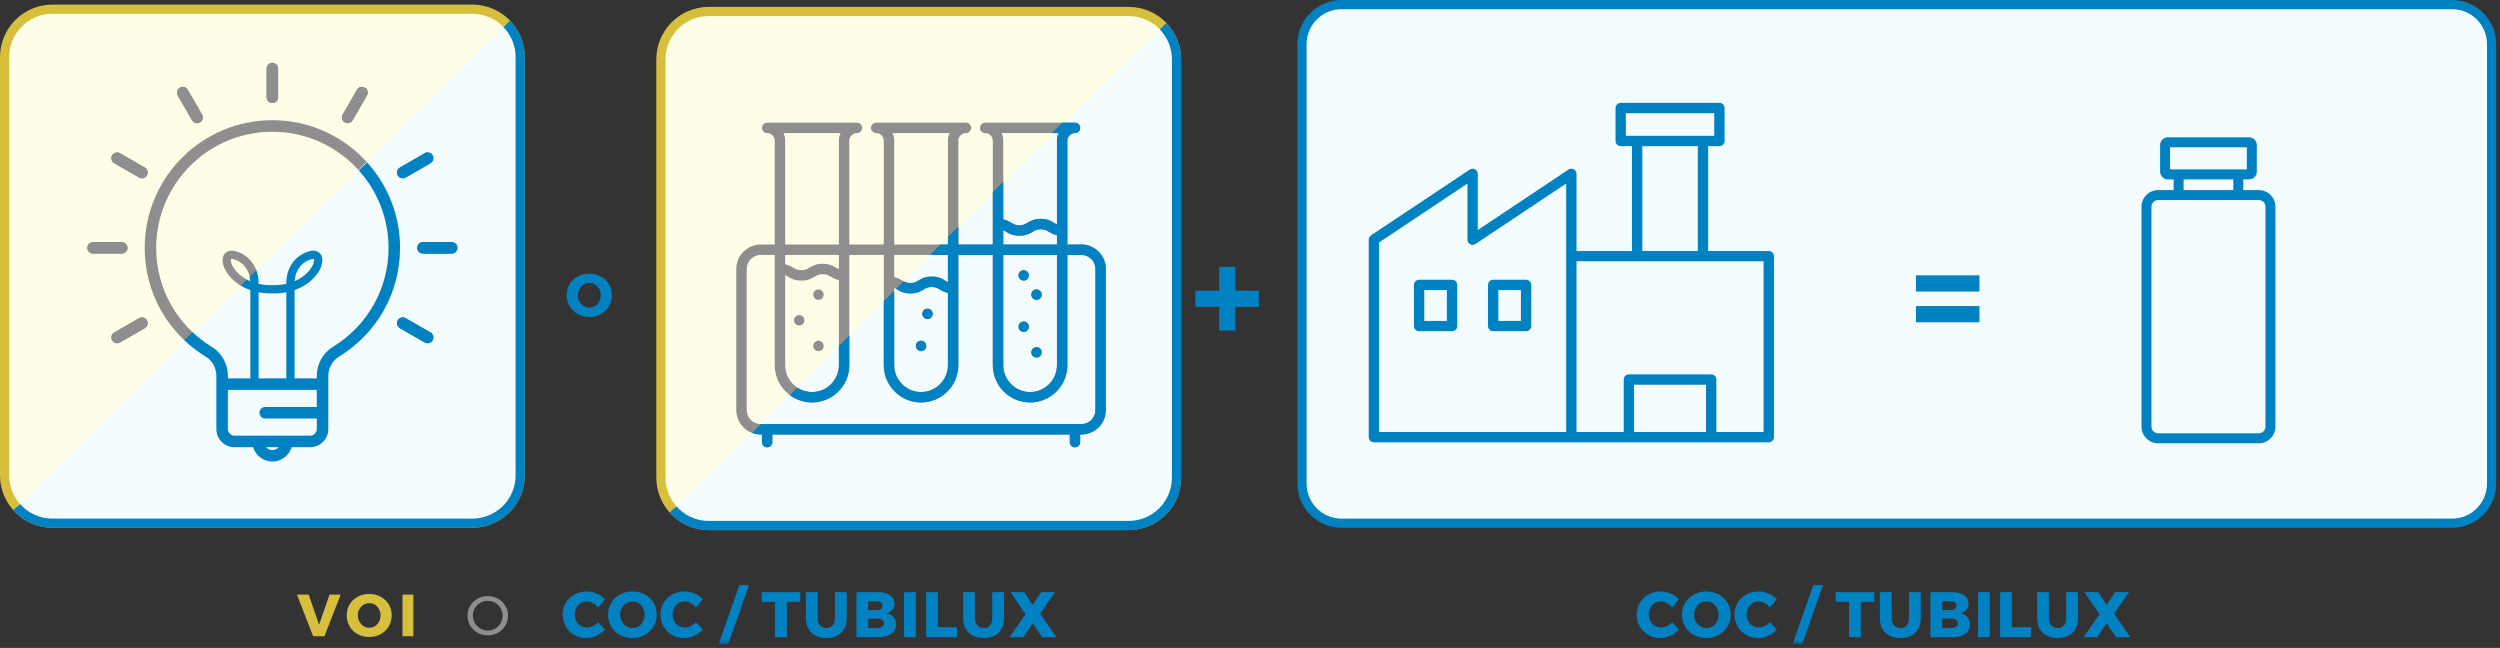 <svg xmlns="http://www.w3.org/2000/svg" xmlns:xlink="http://www.w3.org/1999/xlink" width="463" height="120" viewBox="0 0 463 120">
  <rect x="0" y="0" width="463" height="120" fill="#333333" stroke="none"/>
  <defs>
    <polygon id="group-107-a" points="0 119.317 462.295 119.317 462.295 0 0 0"/>
  </defs>
  <g fill="none" fill-rule="evenodd" transform="translate(-5)">
    <path fill="#F3FDFF" d="M459.115,96.9 L253.46,96.9 C249.412,96.9 246.131,93.619 246.131,89.571 L246.131,8.179 C246.131,4.131 249.412,0.85 253.46,0.85 L459.115,0.85 C463.163,0.85 466.444,4.131 466.444,8.179 L466.444,89.571 C466.444,93.619 463.163,96.9 459.115,96.9"/>
    <path stroke="#0081C1" stroke-width="1.7" d="M459.115,96.9 L253.46,96.9 C249.412,96.9 246.131,93.619 246.131,89.571 L246.131,8.179 C246.131,4.131 249.412,0.85 253.46,0.85 L459.115,0.85 C463.163,0.85 466.444,4.131 466.444,8.179 L466.444,89.571 C466.444,93.619 463.163,96.9 459.115,96.9 Z"/>
    <path fill="#04BAEE" d="M219.926,52.996 L219.926,53.074 L219.924,53.074 C219.926,53.049 219.926,53.021 219.926,52.996"/>
    <polygon fill="#0081C1" points="238.141 53.837 238.141 56.84 233.767 56.84 233.767 61.215 230.79 61.215 230.79 56.84 226.389 56.84 226.389 53.837 230.79 53.837 230.79 49.436 233.767 49.436 233.767 53.837"/>
    <path fill="#0081C1" d="M113.094,52.697 C112.766,52.895 112.507,53.17 112.315,53.52 C112.123,53.87 112.028,54.255 112.028,54.675 C112.028,55.102 112.125,55.491 112.32,55.84 C112.515,56.19 112.775,56.467 113.099,56.669 C113.424,56.872 113.777,56.973 114.16,56.973 C114.543,56.973 114.895,56.872 115.216,56.669 C115.536,56.467 115.788,56.19 115.972,55.84 C116.157,55.491 116.248,55.102 116.248,54.675 C116.248,54.255 116.157,53.87 115.972,53.52 C115.788,53.17 115.536,52.895 115.216,52.697 C114.895,52.498 114.543,52.397 114.16,52.397 C113.777,52.397 113.421,52.498 113.094,52.697 M116.276,51.205 C116.914,51.551 117.415,52.026 117.779,52.63 C118.144,53.235 118.326,53.912 118.326,54.663 C118.326,55.423 118.144,56.108 117.779,56.718 C117.415,57.33 116.914,57.813 116.276,58.166 C115.639,58.52 114.927,58.697 114.139,58.697 C113.35,58.697 112.637,58.523 112,58.171 C111.363,57.822 110.862,57.339 110.497,56.724 C110.133,56.109 109.95,55.423 109.95,54.663 C109.95,53.912 110.133,53.235 110.497,52.63 C110.862,52.026 111.363,51.551 112,51.205 C112.637,50.859 113.35,50.685 114.139,50.685 C114.927,50.685 115.639,50.859 116.276,51.205"/>
    <mask id="group-107-b" fill="#fff">
      <use xlink:href="#group-107-a"/>
    </mask>
    <path fill="#0081C1" d="M359.839 59.686L371.591 59.686 371.591 56.682 359.839 56.682 359.839 59.686zM359.839 53.995L371.591 53.995 371.591 50.991 359.839 50.991 359.839 53.995zM260.401 44.904L276.772 33.987 276.772 44.391C276.772 44.744 276.963 45.065 277.277 45.234 277.583 45.401 277.965 45.386 278.256 45.187L295.055 33.987 295.055 47.436 295.055 80.002 260.401 80.002 260.401 44.904zM307.632 80.002L320.958 80.002 320.958 71.25 307.632 71.25 307.632 80.002zM296.968 48.392L308.198 48.392 320.392 48.392 331.622 48.392 331.622 80.002 322.871 80.002 322.871 70.294C322.871 69.766 322.442 69.338 321.914 69.338L306.675 69.338C306.148 69.338 305.719 69.766 305.719 70.294L305.719 80.002 296.968 80.002 296.968 48.392zM309.154 46.481L319.436 46.481 319.436 27.065 309.154 27.065 309.154 46.481zM306.109 20.967L322.48 20.967 322.48 25.152 320.392 25.152 308.198 25.152 306.109 25.152 306.109 20.967zM332.578 46.48L321.348 46.48 321.348 27.065 323.437 27.065C323.964 27.065 324.393 26.637 324.393 26.109L324.393 20.011C324.393 19.484 323.964 19.055 323.437 19.055L305.153 19.055C304.625 19.055 304.197 19.484 304.197 20.011L304.197 26.109C304.197 26.637 304.625 27.065 305.153 27.065L307.242 27.065 307.242 46.48 296.968 46.48 296.968 32.206C296.968 31.853 296.769 31.525 296.463 31.357 296.149 31.195 295.774 31.211 295.476 31.409L278.684 42.601 278.684 32.206C278.684 31.853 278.485 31.525 278.18 31.357 277.866 31.195 277.491 31.211 277.192 31.409L258.909 43.596C258.649 43.772 258.488 44.071 258.488 44.391L258.488 80.958C258.488 81.486 258.917 81.915 259.444 81.915L296.011 81.915 306.675 81.915 321.914 81.915 332.578 81.915C333.106 81.915 333.535 81.486 333.535 80.958L333.535 47.436C333.535 46.908 333.106 46.48 332.578 46.48L332.578 46.48z" mask="url(#group-107-b)"/>
    <path fill="#0081C1" d="M268.778 59.432L272.962 59.432 272.962 53.724 268.778 53.724 268.778 59.432zM273.919 51.812L267.822 51.812C267.294 51.812 266.865 52.24 266.865 52.768L266.865 60.388C266.865 60.915 267.294 61.344 267.822 61.344L273.919 61.344C274.447 61.344 274.875 60.915 274.875 60.388L274.875 52.768C274.875 52.24 274.447 51.812 273.919 51.812L273.919 51.812zM282.494 59.432L286.671 59.432 286.671 53.724 282.494 53.724 282.494 59.432zM287.628 51.812L281.537 51.812C281.01 51.812 280.581 52.24 280.581 52.768L280.581 60.388C280.581 60.915 281.01 61.344 281.537 61.344L287.628 61.344C288.155 61.344 288.584 60.915 288.584 60.388L288.584 52.768C288.584 52.24 288.155 51.812 287.628 51.812L287.628 51.812z" mask="url(#group-107-b)"/>
    <path fill="#8E8E8E" d="M93.96,111.641 C93.535,111.884 93.196,112.217 92.945,112.635 C92.693,113.053 92.567,113.514 92.567,114.017 C92.567,114.52 92.693,114.983 92.945,115.404 C93.196,115.826 93.535,116.161 93.96,116.408 C94.385,116.657 94.845,116.781 95.342,116.781 C95.838,116.781 96.295,116.657 96.714,116.408 C97.132,116.161 97.465,115.826 97.713,115.404 C97.961,114.983 98.086,114.52 98.086,114.017 C98.086,113.514 97.961,113.053 97.713,112.635 C97.465,112.217 97.132,111.884 96.714,111.641 C96.295,111.396 95.838,111.273 95.342,111.273 C94.845,111.273 94.385,111.396 93.96,111.641 M97.224,110.876 C97.798,111.196 98.252,111.632 98.585,112.186 C98.919,112.74 99.085,113.351 99.085,114.017 C99.085,114.684 98.919,115.297 98.585,115.858 C98.252,116.418 97.798,116.862 97.224,117.183 C96.649,117.507 96.018,117.669 95.332,117.669 C94.645,117.669 94.014,117.507 93.439,117.183 C92.865,116.862 92.411,116.418 92.078,115.858 C91.745,115.297 91.578,114.684 91.578,114.017 C91.578,113.351 91.745,112.74 92.078,112.186 C92.411,111.632 92.863,111.196 93.434,110.876 C94.006,110.556 94.638,110.395 95.332,110.395 C96.018,110.395 96.649,110.556 97.224,110.876" mask="url(#group-107-b)"/>
    <path fill="#0081C1" d="M114.82 111.684C114.447 111.481 114.078 111.38 113.713 111.38 113.292 111.38 112.91 111.486 112.565 111.696 112.22 111.906 111.948 112.195 111.75 112.564 111.551 112.933 111.452 113.344 111.452 113.795 111.452 114.249 111.551 114.659 111.75 115.028 111.948 115.396 112.22 115.686 112.565 115.896 112.91 116.106 113.292 116.212 113.713 116.212 114.054 116.212 114.411 116.125 114.784 115.951 115.156 115.776 115.49 115.537 115.784 115.236L117.057 116.604C116.605 117.081 116.067 117.459 115.445 117.741 114.822 118.022 114.204 118.163 113.594 118.163 112.769 118.163 112.023 117.972 111.357 117.592 110.691 117.211 110.167 116.692 109.786 116.033 109.405 115.374 109.215 114.637 109.215 113.82 109.215 113.01 109.409 112.28 109.798 111.631 110.186 110.98 110.72 110.468 111.399 110.095 112.077 109.722 112.837 109.536 113.677 109.536 114.296 109.536 114.907 109.665 115.51 109.922 116.113 110.18 116.624 110.532 117.045 110.976L115.784 112.499C115.513 112.158 115.192 111.886 114.82 111.684M120.99 111.702C120.636 111.916 120.357 112.212 120.151 112.588 119.944 112.965 119.841 113.38 119.841 113.832 119.841 114.292 119.946 114.71 120.157 115.087 120.367 115.464 120.646 115.761 120.996 115.979 121.344 116.198 121.726 116.307 122.138 116.307 122.55 116.307 122.93 116.198 123.275 115.979 123.62 115.761 123.892 115.464 124.09 115.087 124.288 114.71 124.387 114.292 124.387 113.832 124.387 113.38 124.288 112.965 124.09 112.588 123.892 112.212 123.62 111.916 123.275 111.702 122.93 111.488 122.55 111.38 122.138 111.38 121.726 111.38 121.343 111.488 120.99 111.702M124.417 110.095C125.103 110.469 125.643 110.979 126.035 111.63 126.428 112.281 126.624 113.01 126.624 113.819 126.624 114.637 126.428 115.374 126.035 116.034 125.643 116.691 125.103 117.211 124.417 117.592 123.731 117.972 122.964 118.164 122.114 118.164 121.265 118.164 120.498 117.975 119.812 117.598 119.126 117.221 118.586 116.702 118.193 116.039 117.801 115.376 117.604 114.637 117.604 113.819 117.604 113.01 117.801 112.281 118.193 111.63 118.586 110.979 119.126 110.469 119.812 110.095 120.498 109.722 121.265 109.535 122.114 109.535 122.964 109.535 123.731 109.722 124.417 110.095M132.931 111.684C132.559 111.481 132.189 111.38 131.825 111.38 131.404 111.38 131.021 111.486 130.677 111.696 130.331 111.906 130.059 112.195 129.862 112.564 129.663 112.933 129.564 113.344 129.564 113.795 129.564 114.249 129.663 114.659 129.862 115.028 130.059 115.396 130.331 115.686 130.677 115.896 131.021 116.106 131.404 116.212 131.825 116.212 132.166 116.212 132.523 116.125 132.896 115.951 133.268 115.776 133.602 115.537 133.895 115.236L135.168 116.604C134.717 117.081 134.179 117.459 133.556 117.741 132.933 118.022 132.316 118.163 131.706 118.163 130.881 118.163 130.135 117.972 129.468 117.592 128.803 117.211 128.278 116.692 127.898 116.033 127.517 115.374 127.326 114.637 127.326 113.82 127.326 113.01 127.521 112.28 127.909 111.631 128.299 110.98 128.832 110.468 129.511 110.095 130.188 109.722 130.948 109.536 131.789 109.536 132.408 109.536 133.019 109.665 133.621 109.922 134.224 110.18 134.736 110.532 135.157 110.976L133.895 112.499C133.625 112.158 133.304 111.886 132.931 111.684" mask="url(#group-107-b)"/>
    <polygon fill="#0081C1" points="141.927 108.37 143.712 108.37 139.857 119.317 138.072 119.317" mask="url(#group-107-b)"/>
    <polygon fill="#0081C1" points="146.069 109.667 153.22 109.667 153.22 111.463 150.721 111.463 150.721 118.008 148.544 118.008 148.544 111.463 146.069 111.463" mask="url(#group-107-b)"/>
    <path fill="#0081C1" d="M156.898 115.831C157.207 116.148 157.6 116.308 158.076 116.308 158.544 116.308 158.922 116.15 159.212 115.837 159.501 115.524 159.647 115.101 159.647 114.569L159.647 109.666 161.824 109.666 161.824 114.569C161.824 115.291 161.671 115.923 161.366 116.467 161.06 117.011 160.624 117.43 160.057 117.724 159.489 118.016 158.826 118.163 158.064 118.163 157.302 118.163 156.633 118.016 156.059 117.724 155.483 117.43 155.039 117.011 154.726 116.467 154.412 115.923 154.256 115.291 154.256 114.569L154.256 109.666 156.434 109.666 156.434 114.569C156.434 115.093 156.588 115.514 156.898 115.831M168.357 116.081C168.579 115.922 168.69 115.7 168.69 115.414 168.69 115.152 168.579 114.944 168.357 114.789 168.134 114.635 167.833 114.562 167.453 114.569L165.787 114.569 165.787 116.319 167.453 116.319C167.833 116.319 168.134 116.24 168.357 116.081M168.167 112.766C168.341 112.62 168.428 112.415 168.428 112.154 168.428 111.899 168.341 111.704 168.167 111.565 167.991 111.426 167.754 111.36 167.453 111.368L165.787 111.368 165.787 112.987 167.453 112.987C167.754 112.987 167.991 112.913 168.167 112.766M169.208 109.922C169.672 110.093 170.031 110.337 170.285 110.654 170.538 110.971 170.666 111.345 170.666 111.774 170.666 112.209 170.536 112.59 170.279 112.915 170.021 113.241 169.669 113.463 169.226 113.582 169.757 113.685 170.176 113.927 170.481 114.307 170.786 114.688 170.939 115.148 170.939 115.688 170.939 116.156 170.808 116.566 170.547 116.92 170.285 117.272 169.912 117.543 169.428 117.728 168.943 117.916 168.377 118.009 167.726 118.009L163.609 118.009 163.609 109.666 167.572 109.666C168.198 109.666 168.744 109.752 169.208 109.922" mask="url(#group-107-b)"/>
    <polygon fill="#0081C1" points="172.427 118.008 174.605 118.008 174.605 109.666 172.427 109.666" mask="url(#group-107-b)"/>
    <polygon fill="#0081C1" points="176.52 109.667 178.698 109.667 178.698 116.152 182.232 116.152 182.232 118.008 176.52 118.008" mask="url(#group-107-b)"/>
    <path fill="#0081C1" d="M186.016,115.831 C186.326,116.148 186.719,116.308 187.195,116.308 C187.663,116.308 188.041,116.15 188.331,115.837 C188.62,115.524 188.765,115.101 188.765,114.569 L188.765,109.666 L190.943,109.666 L190.943,114.569 C190.943,115.291 190.79,115.923 190.485,116.467 C190.179,117.011 189.743,117.43 189.176,117.724 C188.608,118.016 187.944,118.163 187.183,118.163 C186.421,118.163 185.752,118.016 185.177,117.724 C184.602,117.43 184.157,117.011 183.845,116.467 C183.531,115.923 183.375,115.291 183.375,114.569 L183.375,109.666 L185.552,109.666 L185.552,114.569 C185.552,115.093 185.707,115.514 186.016,115.831" mask="url(#group-107-b)"/>
    <polygon fill="#0081C1" points="192.157 109.667 194.691 109.667 196.25 112.035 197.821 109.667 200.391 109.667 197.642 113.652 200.629 118.008 198.023 118.008 196.25 115.425 194.513 118.008 191.966 118.008 194.929 113.76" mask="url(#group-107-b)"/>
    <path fill="#0081C1" d="M313.72 111.684C313.347 111.481 312.978 111.38 312.613 111.38 312.192 111.38 311.81 111.486 311.465 111.696 311.12 111.906 310.848 112.195 310.65 112.564 310.451 112.933 310.352 113.344 310.352 113.795 310.352 114.249 310.451 114.659 310.65 115.028 310.848 115.396 311.12 115.686 311.465 115.896 311.81 116.106 312.192 116.212 312.613 116.212 312.954 116.212 313.311 116.125 313.684 115.951 314.056 115.776 314.39 115.537 314.684 115.236L315.957 116.604C315.505 117.081 314.967 117.459 314.345 117.741 313.722 118.022 313.104 118.163 312.494 118.163 311.669 118.163 310.923 117.972 310.257 117.592 309.591 117.211 309.067 116.692 308.686 116.033 308.305 115.374 308.115 114.637 308.115 113.82 308.115 113.01 308.309 112.28 308.698 111.631 309.086 110.98 309.62 110.468 310.299 110.095 310.977 109.722 311.737 109.536 312.577 109.536 313.196 109.536 313.807 109.665 314.41 109.922 315.013 110.18 315.524 110.532 315.945 110.976L314.684 112.499C314.413 112.158 314.092 111.886 313.72 111.684M319.89 111.702C319.536 111.916 319.257 112.212 319.051 112.588 318.844 112.965 318.741 113.38 318.741 113.832 318.741 114.292 318.846 114.71 319.057 115.087 319.267 115.464 319.546 115.761 319.896 115.979 320.244 116.198 320.626 116.307 321.038 116.307 321.45 116.307 321.83 116.198 322.175 115.979 322.52 115.761 322.792 115.464 322.99 115.087 323.188 114.71 323.287 114.292 323.287 113.832 323.287 113.38 323.188 112.965 322.99 112.588 322.792 112.212 322.52 111.916 322.175 111.702 321.83 111.488 321.45 111.38 321.038 111.38 320.626 111.38 320.243 111.488 319.89 111.702M323.317 110.095C324.003 110.469 324.543 110.979 324.935 111.63 325.328 112.281 325.524 113.01 325.524 113.819 325.524 114.637 325.328 115.374 324.935 116.034 324.543 116.691 324.003 117.211 323.317 117.592 322.631 117.972 321.864 118.164 321.014 118.164 320.165 118.164 319.398 117.975 318.712 117.598 318.026 117.221 317.486 116.702 317.093 116.039 316.701 115.376 316.504 114.637 316.504 113.819 316.504 113.01 316.701 112.281 317.093 111.63 317.486 110.979 318.026 110.469 318.712 110.095 319.398 109.722 320.165 109.535 321.014 109.535 321.864 109.535 322.631 109.722 323.317 110.095M331.831 111.684C331.459 111.481 331.089 111.38 330.725 111.38 330.304 111.38 329.921 111.486 329.577 111.696 329.231 111.906 328.959 112.195 328.762 112.564 328.563 112.933 328.464 113.344 328.464 113.795 328.464 114.249 328.563 114.659 328.762 115.028 328.959 115.396 329.231 115.686 329.577 115.896 329.921 116.106 330.304 116.212 330.725 116.212 331.066 116.212 331.423 116.125 331.796 115.951 332.168 115.776 332.502 115.537 332.795 115.236L334.068 116.604C333.617 117.081 333.079 117.459 332.456 117.741 331.833 118.022 331.216 118.163 330.606 118.163 329.781 118.163 329.035 117.972 328.368 117.592 327.703 117.211 327.178 116.692 326.798 116.033 326.417 115.374 326.226 114.637 326.226 113.82 326.226 113.01 326.421 112.28 326.809 111.631 327.199 110.98 327.732 110.468 328.411 110.095 329.088 109.722 329.848 109.536 330.689 109.536 331.308 109.536 331.919 109.665 332.521 109.922 333.124 110.18 333.636 110.532 334.057 110.976L332.795 112.499C332.525 112.158 332.204 111.886 331.831 111.684" mask="url(#group-107-b)"/>
    <polygon fill="#0081C1" points="340.827 108.37 342.612 108.37 338.757 119.317 336.972 119.317" mask="url(#group-107-b)"/>
    <polygon fill="#0081C1" points="344.969 109.667 352.12 109.667 352.12 111.463 349.621 111.463 349.621 118.008 347.444 118.008 347.444 111.463 344.969 111.463" mask="url(#group-107-b)"/>
    <path fill="#0081C1" d="M355.798 115.831C356.107 116.148 356.5 116.308 356.976 116.308 357.444 116.308 357.822 116.15 358.112 115.837 358.401 115.524 358.547 115.101 358.547 114.569L358.547 109.666 360.724 109.666 360.724 114.569C360.724 115.291 360.571 115.923 360.266 116.467 359.96 117.011 359.524 117.43 358.957 117.724 358.389 118.016 357.726 118.163 356.964 118.163 356.202 118.163 355.533 118.016 354.959 117.724 354.383 117.43 353.939 117.011 353.626 116.467 353.312 115.923 353.156 115.291 353.156 114.569L353.156 109.666 355.334 109.666 355.334 114.569C355.334 115.093 355.488 115.514 355.798 115.831M367.257 116.081C367.479 115.922 367.59 115.7 367.59 115.414 367.59 115.152 367.479 114.944 367.257 114.789 367.034 114.635 366.733 114.562 366.353 114.569L364.687 114.569 364.687 116.319 366.353 116.319C366.733 116.319 367.034 116.24 367.257 116.081M367.067 112.766C367.241 112.62 367.328 112.415 367.328 112.154 367.328 111.899 367.241 111.704 367.067 111.565 366.891 111.426 366.654 111.36 366.353 111.368L364.687 111.368 364.687 112.987 366.353 112.987C366.654 112.987 366.891 112.913 367.067 112.766M368.108 109.922C368.572 110.093 368.931 110.337 369.185 110.654 369.438 110.971 369.566 111.345 369.566 111.774 369.566 112.209 369.436 112.59 369.179 112.915 368.921 113.241 368.569 113.463 368.126 113.582 368.657 113.685 369.076 113.927 369.381 114.307 369.686 114.688 369.839 115.148 369.839 115.688 369.839 116.156 369.708 116.566 369.447 116.92 369.185 117.272 368.812 117.543 368.328 117.728 367.843 117.916 367.277 118.009 366.626 118.009L362.509 118.009 362.509 109.666 366.472 109.666C367.098 109.666 367.644 109.752 368.108 109.922" mask="url(#group-107-b)"/>
    <polygon fill="#0081C1" points="371.327 118.008 373.505 118.008 373.505 109.666 371.327 109.666" mask="url(#group-107-b)"/>
    <polygon fill="#0081C1" points="375.42 109.667 377.598 109.667 377.598 116.152 381.132 116.152 381.132 118.008 375.42 118.008" mask="url(#group-107-b)"/>
    <path fill="#0081C1" d="M384.916,115.831 C385.226,116.148 385.619,116.308 386.095,116.308 C386.563,116.308 386.941,116.15 387.231,115.837 C387.52,115.524 387.665,115.101 387.665,114.569 L387.665,109.666 L389.843,109.666 L389.843,114.569 C389.843,115.291 389.69,115.923 389.385,116.467 C389.079,117.011 388.643,117.43 388.076,117.724 C387.508,118.016 386.844,118.163 386.083,118.163 C385.321,118.163 384.652,118.016 384.077,117.724 C383.502,117.43 383.057,117.011 382.745,116.467 C382.431,115.923 382.275,115.291 382.275,114.569 L382.275,109.666 L384.452,109.666 L384.452,114.569 C384.452,115.093 384.607,115.514 384.916,115.831" mask="url(#group-107-b)"/>
    <polygon fill="#0081C1" points="391.057 109.667 393.591 109.667 395.15 112.035 396.721 109.667 399.291 109.667 396.542 113.652 399.529 118.008 396.923 118.008 395.15 115.425 393.413 118.008 390.866 118.008 393.829 113.76" mask="url(#group-107-b)"/>
    <path fill="#FEFFE6" d="M92.47,96.9 L14.72,96.9 C9.822,96.9 5.85,92.929 5.85,88.029 L5.85,10.571 C5.85,5.671 9.822,1.7 14.72,1.7 L92.47,1.7 C97.369,1.7 101.34,5.671 101.34,10.571 L101.34,88.029 C101.34,92.929 97.369,96.9 92.47,96.9" mask="url(#group-107-b)"/>
    <path stroke="#D6BF3C" stroke-width="1.7" d="M92.47,96.9 L14.72,96.9 C9.822,96.9 5.85,92.929 5.85,88.029 L5.85,10.571 C5.85,5.671 9.822,1.7 14.72,1.7 L92.47,1.7 C97.369,1.7 101.34,5.671 101.34,10.571 L101.34,88.029 C101.34,92.929 97.369,96.9 92.47,96.9 Z" mask="url(#group-107-b)"/>
    <path fill="#8E8E8E" d="M52.243 83.643C52.082 83.39 51.96 83.115 51.876 82.824L51.891 82.824C51.975 83.115 52.097 83.383 52.243 83.643M52.771 84.339C52.633 84.202 52.503 84.049 52.403 83.888 52.518 84.049 52.641 84.194 52.771 84.339M58.477 83.888C58.378 84.048 58.248 84.201 58.11 84.339 58.24 84.194 58.37 84.048 58.477 83.888M59.005 82.824C58.921 83.115 58.799 83.39 58.638 83.643 58.783 83.383 58.906 83.115 58.99 82.824L59.005 82.824zM69.385 22.816C69.204 22.816 69.02 22.77 68.853 22.673 68.342 22.379 68.167 21.727 68.462 21.217L71.118 16.616C71.413 16.105 72.065 15.93 72.575 16.225 73.085 16.52 73.26 17.171 72.965 17.682L70.309 22.282C70.111 22.624 69.754 22.816 69.385 22.816M26.689 63.569C26.32 63.569 25.962 63.378 25.764 63.035 25.469 62.525 25.644 61.873 26.155 61.578L30.755 58.923C31.265 58.629 31.917 58.803 32.212 59.314 32.506 59.824 32.332 60.476 31.822 60.771L27.221 63.426C27.053 63.523 26.87 63.569 26.689 63.569M79.595 33.024C79.226 33.024 78.868 32.833 78.67 32.491 78.375 31.98 78.55 31.329 79.061 31.034L83.661 28.378C84.17 28.084 84.823 28.259 85.118 28.768 85.412 29.279 85.238 29.93 84.728 30.225L80.127 32.881C79.959 32.978 79.776 33.024 79.595 33.024M27.552 46.968L22.24 46.968C21.65 46.968 21.174 46.491 21.174 45.902 21.174 45.313 21.65 44.836 22.24 44.836L27.552 44.836C28.14 44.836 28.618 45.313 28.618 45.902 28.618 46.491 28.14 46.968 27.552 46.968M88.642 46.968L83.33 46.968C82.741 46.968 82.264 46.491 82.264 45.902 82.264 45.313 82.741 44.836 83.33 44.836L88.642 44.836C89.231 44.836 89.709 45.313 89.709 45.902 89.709 46.491 89.231 46.968 88.642 46.968M31.287 33.024C31.106 33.024 30.923 32.978 30.755 32.881L26.154 30.225C25.644 29.93 25.469 29.279 25.764 28.768 26.059 28.259 26.711 28.084 27.221 28.378L31.821 31.034C32.332 31.329 32.506 31.98 32.211 32.491 32.014 32.833 31.656 33.024 31.287 33.024M84.193 63.569C84.012 63.569 83.829 63.523 83.661 63.426L79.06 60.771C78.55 60.476 78.375 59.824 78.67 59.314 78.964 58.803 79.617 58.629 80.127 58.923L84.727 61.578C85.238 61.873 85.412 62.525 85.117 63.035 84.92 63.378 84.562 63.569 84.193 63.569M41.497 22.816C41.128 22.816 40.771 22.624 40.573 22.282L37.917 17.682C37.622 17.171 37.796 16.52 38.307 16.225 38.816 15.93 39.469 16.105 39.763 16.616L42.42 21.217C42.715 21.727 42.539 22.379 42.029 22.673 41.862 22.77 41.678 22.816 41.497 22.816M55.441 19.079C54.852 19.079 54.374 18.602 54.374 18.013L54.374 12.701C54.374 12.112 54.852 11.634 55.441 11.634 56.03 11.634 56.507 12.112 56.507 12.701L56.507 18.013C56.507 18.602 56.03 19.079 55.441 19.079" mask="url(#group-107-b)"/>
    <path fill="#8E8E8E" d="M72.575 16.225C72.065 15.931 71.413 16.105 71.118 16.616L68.462 21.217C68.167 21.727 68.343 22.379 68.853 22.673 69.02 22.77 69.204 22.816 69.385 22.816 69.754 22.816 70.111 22.624 70.309 22.283L72.965 17.682C73.26 17.172 73.085 16.52 72.575 16.225M30.755 58.923L26.155 61.578C25.645 61.873 25.47 62.525 25.764 63.035 25.962 63.378 26.32 63.569 26.689 63.569 26.87 63.569 27.053 63.523 27.221 63.426L31.822 60.771C32.332 60.476 32.507 59.824 32.212 59.314 31.917 58.802 31.265 58.629 30.755 58.923M79.595 33.024C79.776 33.024 79.959 32.978 80.127 32.881L84.728 30.225C85.238 29.93 85.412 29.279 85.118 28.768 84.823 28.259 84.17 28.084 83.661 28.378L79.061 31.034C78.55 31.329 78.375 31.98 78.67 32.491 78.868 32.833 79.226 33.024 79.595 33.024M28.618 45.902C28.618 45.313 28.141 44.836 27.552 44.836L22.24 44.836C21.651 44.836 21.173 45.313 21.173 45.902 21.173 46.491 21.651 46.968 22.24 46.968L27.552 46.968C28.141 46.968 28.618 46.491 28.618 45.902M88.642 44.836L83.33 44.836C82.741 44.836 82.264 45.313 82.264 45.902 82.264 46.491 82.741 46.968 83.33 46.968L88.642 46.968C89.231 46.968 89.709 46.491 89.709 45.902 89.709 45.313 89.231 44.836 88.642 44.836M31.822 31.034L27.221 28.378C26.711 28.083 26.059 28.258 25.764 28.768 25.47 29.279 25.645 29.93 26.155 30.225L30.755 32.881C30.923 32.978 31.107 33.024 31.288 33.024 31.656 33.024 32.015 32.833 32.212 32.491 32.507 31.98 32.332 31.329 31.822 31.034M84.727 61.579L80.126 58.923C79.617 58.629 78.964 58.802 78.67 59.314 78.375 59.824 78.55 60.476 79.061 60.771L83.661 63.426C83.829 63.523 84.013 63.569 84.194 63.569 84.562 63.569 84.92 63.378 85.118 63.035 85.413 62.525 85.237 61.873 84.727 61.579M39.764 16.616C39.469 16.105 38.817 15.93 38.307 16.225 37.797 16.52 37.622 17.172 37.917 17.682L40.573 22.283C40.77 22.624 41.129 22.816 41.498 22.816 41.678 22.816 41.862 22.77 42.03 22.673 42.54 22.379 42.714 21.727 42.42 21.217L39.764 16.616zM55.441 19.079C56.03 19.079 56.507 18.602 56.507 18.013L56.507 12.701C56.507 12.112 56.03 11.634 55.441 11.634 54.852 11.634 54.374 12.112 54.374 12.701L54.374 18.013C54.374 18.602 54.852 19.079 55.441 19.079M63.672 75.381L54.109 75.381C53.52 75.381 53.046 75.855 53.046 76.444 53.046 77.033 53.52 77.515 54.109 77.515L63.672 77.515 63.672 79.466C63.672 80.139 63.121 80.69 62.44 80.69L48.441 80.69C47.76 80.69 47.209 80.139 47.209 79.466L47.209 72.199 63.672 72.199 63.672 75.381zM56.236 83.138C56.228 83.146 56.213 83.146 56.198 83.161 56.144 83.192 56.083 83.215 56.014 83.245 55.938 83.276 55.861 83.298 55.777 83.314 55.739 83.322 55.7 83.329 55.662 83.337 55.586 83.345 55.517 83.352 55.44 83.352 55.364 83.352 55.295 83.345 55.218 83.337 55.18 83.329 55.142 83.322 55.104 83.314 55.02 83.298 54.943 83.276 54.867 83.245 54.798 83.215 54.736 83.192 54.683 83.161 54.668 83.146 54.652 83.146 54.645 83.138 54.499 83.054 54.377 82.947 54.27 82.824L56.611 82.824C56.504 82.947 56.381 83.054 56.236 83.138L56.236 83.138zM55.44 22.259C42.405 22.259 31.794 32.862 31.794 45.906 31.794 54.19 36.032 61.733 43.124 66.063 44.332 66.805 45.075 68.167 45.075 69.636L45.075 79.466C45.075 81.317 46.589 82.824 48.441 82.824L51.891 82.824C51.975 83.115 52.097 83.383 52.243 83.643 52.296 83.727 52.35 83.804 52.403 83.888 52.518 84.048 52.64 84.194 52.77 84.339 52.839 84.408 52.908 84.477 52.985 84.537 53.046 84.599 53.122 84.653 53.191 84.706 53.352 84.836 53.52 84.943 53.696 85.043 53.796 85.096 53.895 85.142 53.994 85.181 54.438 85.372 54.928 85.479 55.44 85.479 55.953 85.479 56.442 85.372 56.886 85.181 56.986 85.142 57.085 85.096 57.184 85.043 57.36 84.943 57.529 84.836 57.689 84.706 57.758 84.653 57.835 84.599 57.896 84.537 57.972 84.477 58.041 84.408 58.11 84.339 58.24 84.194 58.37 84.048 58.477 83.888 58.531 83.804 58.584 83.727 58.638 83.643 58.783 83.383 58.906 83.115 58.99 82.824L62.44 82.824C64.299 82.824 65.806 81.317 65.806 79.466L65.806 69.636C65.806 68.167 66.548 66.805 67.757 66.063 74.848 61.733 79.086 54.19 79.086 45.906 79.086 32.862 68.476 22.259 55.44 22.259L55.44 22.259zM51.355 52.079C49.473 51.283 48.395 49.991 47.982 49.088 47.836 48.767 47.767 48.507 47.752 48.315 47.737 48.116 47.76 47.994 47.79 47.963 47.806 47.956 47.836 47.948 47.905 47.948 47.959 47.948 48.027 47.956 48.119 47.979 48.418 48.048 48.701 48.147 48.968 48.277 49.404 48.484 49.802 48.782 50.162 49.156 50.231 49.233 50.299 49.31 50.361 49.394 50.598 49.685 50.797 50.014 50.95 50.365 51.187 50.886 51.325 51.467 51.355 52.079L51.355 52.079zM59.564 52.079C59.625 50.947 60.046 49.922 60.757 49.156 60.979 48.92 61.216 48.721 61.476 48.552 61.874 48.277 62.318 48.086 62.8 47.979 62.891 47.956 62.968 47.948 63.021 47.948 63.083 47.948 63.113 47.956 63.129 47.963 63.151 47.994 63.182 48.086 63.174 48.246 63.167 48.438 63.106 48.728 62.937 49.088 62.524 49.991 61.453 51.276 59.564 52.079L59.564 52.079zM66.64 64.25C64.812 65.367 63.672 67.433 63.672 69.636L63.672 70.072 59.556 70.072 59.556 53.724C61.973 52.882 63.542 51.306 64.253 49.884 64.819 48.751 64.85 47.68 64.33 47.022 64.207 46.862 64.001 46.663 63.672 46.54 63.672 46.54 63.672 46.533 63.664 46.533 63.396 46.426 63.052 46.38 62.616 46.463 62.57 46.463 62.524 46.479 62.471 46.487 61.56 46.686 60.757 47.099 60.061 47.711 59.916 47.833 59.778 47.971 59.648 48.109 59.395 48.376 59.166 48.675 58.967 48.988 58.355 49.968 58.026 51.13 58.026 52.37L58.026 52.569C57.261 52.737 56.404 52.829 55.448 52.813L55.44 52.813C54.492 52.836 53.65 52.737 52.893 52.576L52.893 52.37C52.893 51.574 52.755 50.802 52.495 50.098 52.365 49.746 52.212 49.417 52.021 49.103 51.822 48.759 51.577 48.43 51.309 48.139 51.294 48.132 51.286 48.116 51.279 48.109 50.697 47.497 50.032 47.038 49.29 46.746 49.022 46.632 48.747 46.548 48.456 46.487 48.226 46.433 48.027 46.418 47.844 46.418 47.37 46.433 47.041 46.602 46.819 46.785 46.719 46.869 46.643 46.946 46.589 47.022 46.077 47.68 46.1 48.751 46.666 49.884 47.377 51.314 48.945 52.882 51.363 53.731L51.363 70.072 47.209 70.072 47.209 69.636C47.209 67.433 46.069 65.367 44.241 64.25 37.784 60.303 33.928 53.441 33.928 45.906 33.928 34.935 42.175 25.863 52.793 24.562 53.321 24.493 53.857 24.447 54.4 24.424 54.744 24.401 55.088 24.394 55.44 24.394 55.555 24.394 55.67 24.394 55.777 24.401 55.815 24.394 55.853 24.401 55.884 24.409 67.55 24.639 76.952 34.193 76.952 45.906 76.952 53.441 73.096 60.303 66.64 64.25L66.64 64.25zM52.893 70.072L52.893 54.137C53.673 54.282 54.522 54.359 55.44 54.343L55.448 54.343C56.381 54.359 57.238 54.282 58.026 54.137L58.026 70.072 52.893 70.072z" mask="url(#group-107-b)"/>
    <g mask="url(#group-107-b)">
      <g transform="translate(7.55 3.717)">
        <path fill="#F3FDFF" d="M91.308,0.711 C92.846,2.301 93.79,4.477 93.79,6.857 L93.79,84.309 C93.79,89.213 89.82,93.183 84.916,93.183 L7.166,93.183 C4.531,93.183 2.16,92.035 0.536,90.199"/>
        <path stroke="#0081C1" stroke-width="1.7" d="M91.308,0.711 C92.846,2.301 93.79,4.477 93.79,6.857 L93.79,84.309 C93.79,89.213 89.82,93.183 84.916,93.183 L7.166,93.183 C4.531,93.183 2.16,92.035 0.536,90.199"/>
      </g>
    </g>
    <path fill="#0081C1" d="M52.243 83.643C52.082 83.39 51.96 83.115 51.876 82.824L51.891 82.824C51.975 83.115 52.097 83.383 52.243 83.643M52.771 84.339C52.633 84.202 52.503 84.049 52.403 83.888 52.518 84.049 52.641 84.194 52.771 84.339M58.477 83.888C58.378 84.048 58.248 84.201 58.11 84.339 58.24 84.194 58.37 84.048 58.477 83.888M59.005 82.824C58.921 83.115 58.799 83.39 58.638 83.643 58.783 83.383 58.906 83.115 58.99 82.824L59.005 82.824zM79.595 33.024C79.226 33.024 78.868 32.833 78.67 32.491 78.375 31.98 78.55 31.329 79.061 31.034L83.661 28.378C84.17 28.084 84.823 28.259 85.118 28.768 85.412 29.279 85.238 29.93 84.728 30.225L80.127 32.881C79.959 32.978 79.776 33.024 79.595 33.024M88.642 46.968L83.33 46.968C82.741 46.968 82.264 46.491 82.264 45.902 82.264 45.313 82.741 44.836 83.33 44.836L88.642 44.836C89.231 44.836 89.709 45.313 89.709 45.902 89.709 46.491 89.231 46.968 88.642 46.968M84.193 63.569C84.012 63.569 83.829 63.523 83.661 63.426L79.06 60.771C78.55 60.476 78.375 59.824 78.67 59.314 78.964 58.803 79.617 58.629 80.127 58.923L84.727 61.578C85.238 61.873 85.412 62.525 85.117 63.035 84.92 63.378 84.562 63.569 84.193 63.569" mask="url(#group-107-b)"/>
    <path fill="#0081C1" d="M79.595 33.024C79.776 33.024 79.959 32.978 80.127 32.881L84.728 30.225C85.238 29.93 85.412 29.279 85.118 28.768 84.823 28.259 84.17 28.084 83.661 28.378L79.061 31.034C78.55 31.329 78.375 31.98 78.67 32.491 78.868 32.833 79.226 33.024 79.595 33.024M88.642 44.836L83.33 44.836C82.741 44.836 82.264 45.313 82.264 45.902 82.264 46.491 82.741 46.968 83.33 46.968L88.642 46.968C89.231 46.968 89.709 46.491 89.709 45.902 89.709 45.313 89.231 44.836 88.642 44.836M84.727 61.579L80.126 58.923C79.617 58.629 78.964 58.802 78.67 59.314 78.375 59.824 78.55 60.476 79.061 60.771L83.661 63.426C83.829 63.523 84.013 63.569 84.194 63.569 84.562 63.569 84.92 63.378 85.118 63.035 85.413 62.525 85.237 61.873 84.727 61.579M63.67 75.378L54.107 75.378C53.521 75.378 53.045 75.855 53.045 76.44 53.045 77.035 53.521 77.512 54.107 77.512L63.67 77.512 63.67 79.467C63.67 80.139 63.117 80.69 62.437 80.69L48.438 80.69C47.758 80.69 47.205 80.139 47.205 79.467L47.205 72.2 63.67 72.2 63.67 75.378zM56.232 83.138C56.232 83.148 56.215 83.148 56.198 83.164 56.147 83.189 56.079 83.216 56.011 83.25 55.935 83.274 55.858 83.3 55.773 83.317 55.739 83.326 55.697 83.326 55.663 83.334 55.586 83.342 55.518 83.351 55.442 83.351 55.365 83.351 55.297 83.342 55.221 83.334 55.178 83.326 55.144 83.326 55.102 83.317 55.017 83.3 54.94 83.274 54.864 83.25 54.796 83.216 54.736 83.189 54.685 83.164 54.668 83.148 54.651 83.148 54.643 83.138 54.498 83.053 54.379 82.943 54.269 82.825L56.615 82.825C56.504 82.943 56.385 83.053 56.232 83.138L56.232 83.138zM52.892 54.137C53.674 54.282 54.524 54.358 55.442 54.34L55.45 54.34C56.385 54.358 57.235 54.282 58.026 54.137L58.026 70.075 52.892 70.075 52.892 54.137zM60.754 49.155C60.975 48.917 61.213 48.723 61.477 48.552 61.876 48.28 62.318 48.085 62.803 47.983 62.888 47.957 62.964 47.948 63.024 47.948 63.083 47.948 63.117 47.957 63.126 47.965 63.151 47.991 63.185 48.085 63.177 48.246 63.168 48.442 63.109 48.73 62.939 49.087 62.522 49.988 61.451 51.273 59.564 52.079 59.624 50.95 60.049 49.921 60.754 49.155L60.754 49.155zM72.994 30.081L71.464 31.569C74.873 35.377 76.955 40.409 76.955 45.908 76.955 53.439 73.096 60.3 66.636 64.251 64.809 65.366 63.67 67.43 63.67 69.632L63.67 70.075 59.556 70.075 59.556 53.721C61.97 52.878 63.542 51.307 64.256 49.887 64.817 48.747 64.851 47.676 64.333 47.023 64.205 46.86 64.001 46.666 63.67 46.537 63.67 46.537 63.67 46.53 63.661 46.53 63.398 46.427 63.049 46.376 62.616 46.461 62.573 46.461 62.522 46.478 62.471 46.487 61.562 46.682 60.754 47.098 60.057 47.71 59.913 47.829 59.777 47.975 59.649 48.11 59.394 48.373 59.165 48.671 58.969 48.985 58.357 49.971 58.026 51.128 58.026 52.369L58.026 52.572C57.261 52.734 56.402 52.828 55.45 52.81L55.442 52.81C54.49 52.836 53.648 52.734 52.892 52.572L52.892 52.369C52.892 51.578 52.756 50.804 52.492 50.1 52.484 50.082 52.475 50.066 52.475 50.048L51.234 51.246C51.302 51.519 51.345 51.79 51.353 52.079 51.124 51.986 50.911 51.884 50.707 51.766L49.56 52.878C50.095 53.201 50.699 53.49 51.362 53.728L51.362 70.075 47.205 70.075 47.205 69.632C47.205 67.43 46.066 65.366 44.239 64.251 42.938 63.453 41.748 62.543 40.669 61.523L39.139 63.019C40.337 64.149 41.672 65.178 43.125 66.062 44.332 66.801 45.072 68.171 45.072 69.632L45.072 79.467C45.072 81.319 46.593 82.825 48.438 82.825L51.889 82.825C51.974 83.114 52.101 83.385 52.246 83.641 52.297 83.725 52.348 83.801 52.407 83.887 52.518 84.048 52.637 84.192 52.773 84.337 52.841 84.405 52.909 84.473 52.985 84.541 53.045 84.601 53.121 84.651 53.189 84.703 53.351 84.838 53.521 84.94 53.699 85.042 53.793 85.094 53.895 85.144 53.997 85.178 54.439 85.375 54.932 85.476 55.442 85.476 55.952 85.476 56.445 85.375 56.887 85.178 56.989 85.144 57.082 85.094 57.184 85.042 57.363 84.94 57.533 84.838 57.686 84.703 57.762 84.651 57.839 84.601 57.898 84.541 57.975 84.473 58.043 84.405 58.111 84.337 58.238 84.192 58.374 84.048 58.476 83.887 58.527 83.801 58.587 83.725 58.638 83.641 58.672 83.573 58.706 83.512 58.74 83.444 58.765 83.402 58.791 83.351 58.816 83.3 58.842 83.25 58.859 83.198 58.876 83.148 58.918 83.046 58.961 82.935 58.986 82.825L62.437 82.825C64.299 82.825 65.803 81.319 65.803 79.467L65.803 69.632C65.803 68.171 66.551 66.801 67.758 66.062 74.847 61.735 79.089 54.187 79.089 45.908 79.089 39.832 76.785 34.273 72.994 30.081L72.994 30.081z" mask="url(#group-107-b)"/>
    <path fill="#FEFFE6" d="M214.02,97.325 L136.27,97.325 C131.372,97.325 127.4,93.354 127.4,88.454 L127.4,10.996 C127.4,6.096 131.372,2.125 136.27,2.125 L214.02,2.125 C218.919,2.125 222.89,6.096 222.89,10.996 L222.89,88.454 C222.89,93.354 218.919,97.325 214.02,97.325" mask="url(#group-107-b)"/>
    <path stroke="#D6BF3C" stroke-width="1.7" d="M214.02,97.325 L136.27,97.325 C131.372,97.325 127.4,93.354 127.4,88.454 L127.4,10.996 C127.4,6.096 131.372,2.125 136.27,2.125 L214.02,2.125 C218.919,2.125 222.89,6.096 222.89,10.996 L222.89,88.454 C222.89,93.354 218.919,97.325 214.02,97.325 Z" mask="url(#group-107-b)"/>
    <g mask="url(#group-107-b)">
      <g transform="translate(129.1 4.567)">
        <path fill="#F3FDFF" d="M91.308,0.286 C92.846,1.876 93.79,4.052 93.79,6.432 L93.79,83.884 C93.79,88.788 89.82,92.758 84.916,92.758 L7.166,92.758 C4.531,92.758 2.16,91.61 0.536,89.774"/>
        <path stroke="#0081C1" stroke-width="1.7" d="M91.308,0.286 C92.846,1.876 93.79,4.052 93.79,6.432 L93.79,83.884 C93.79,88.788 89.82,92.758 84.916,92.758 L7.166,92.758 C4.531,92.758 2.16,91.61 0.536,89.774"/>
      </g>
    </g>
    <path fill="#8E8E8E" d="M157.543 54.565C157.543 54.82 157.44 55.068 157.259 55.249 157.081 55.428 156.833 55.53 156.577 55.53 156.322 55.53 156.074 55.428 155.895 55.247 155.715 55.068 155.612 54.82 155.612 54.565 155.612 54.309 155.715 54.061 155.896 53.882 156.074 53.702 156.322 53.6 156.577 53.6 156.833 53.6 157.081 53.702 157.261 53.883 157.44 54.061 157.543 54.309 157.543 54.565M153.979 59.316C153.979 59.571 153.876 59.82 153.696 59.999 153.518 60.179 153.269 60.281 153.014 60.281 152.759 60.281 152.51 60.179 152.331 59.998 152.152 59.82 152.049 59.571 152.049 59.316 152.049 59.061 152.152 58.812 152.333 58.633 152.51 58.453 152.759 58.351 153.014 58.351 153.269 58.351 153.518 58.453 153.697 58.635 153.876 58.812 153.979 59.061 153.979 59.316M197.927 54.565C197.927 54.82 197.824 55.068 197.644 55.249 197.466 55.428 197.217 55.53 196.962 55.53 196.707 55.53 196.458 55.428 196.279 55.247 196.1 55.068 195.997 54.82 195.997 54.565 195.997 54.309 196.1 54.061 196.281 53.882 196.458 53.702 196.707 53.6 196.962 53.6 197.217 53.6 197.466 53.702 197.645 53.883 197.824 54.061 197.927 54.309 197.927 54.565M195.552 51.002C195.552 51.257 195.449 51.505 195.269 51.685 195.09 51.864 194.842 51.967 194.587 51.967 194.331 51.967 194.083 51.864 193.903 51.683 193.724 51.505 193.621 51.257 193.621 51.002 193.621 50.746 193.724 50.498 193.905 50.318 194.083 50.139 194.331 50.036 194.587 50.036 194.842 50.036 195.09 50.139 195.269 50.32 195.449 50.498 195.552 50.746 195.552 51.002M195.552 60.504C195.552 60.759 195.449 61.008 195.269 61.187 195.09 61.367 194.842 61.469 194.587 61.469 194.331 61.469 194.083 61.367 193.903 61.186 193.724 61.008 193.621 60.759 193.621 60.504 193.621 60.249 193.724 60 193.905 59.821 194.083 59.641 194.331 59.539 194.587 59.539 194.842 59.539 195.09 59.641 195.269 59.823 195.449 60 195.552 60.249 195.552 60.504M197.927 65.255C197.927 65.511 197.824 65.759 197.644 65.938 197.466 66.118 197.217 66.221 196.962 66.221 196.707 66.221 196.458 66.118 196.279 65.937 196.1 65.759 195.997 65.511 195.997 65.255 195.997 65 196.1 64.752 196.281 64.572 196.458 64.392 196.707 64.29 196.962 64.29 197.217 64.29 197.466 64.392 197.645 64.573 197.824 64.752 197.927 65 197.927 65.255M177.735 58.129C177.735 58.384 177.632 58.632 177.452 58.811 177.273 58.991 177.025 59.093 176.77 59.093 176.514 59.093 176.266 58.991 176.087 58.81 175.907 58.632 175.804 58.384 175.804 58.129 175.804 57.873 175.907 57.625 176.088 57.445 176.266 57.265 176.514 57.163 176.77 57.163 177.025 57.163 177.273 57.265 177.453 57.447 177.632 57.625 177.735 57.873 177.735 58.129M176.547 64.067C176.547 64.323 176.445 64.571 176.264 64.75 176.085 64.931 175.837 65.033 175.582 65.033 175.326 65.033 175.078 64.931 174.899 64.749 174.719 64.571 174.617 64.323 174.617 64.067 174.617 63.812 174.719 63.564 174.9 63.385 175.078 63.204 175.326 63.102 175.582 63.102 175.837 63.102 176.085 63.204 176.265 63.385 176.445 63.564 176.547 63.812 176.547 64.067M157.543 64.067C157.543 64.323 157.44 64.571 157.259 64.75 157.081 64.931 156.833 65.033 156.577 65.033 156.322 65.033 156.074 64.931 155.895 64.749 155.715 64.571 155.612 64.323 155.612 64.067 155.612 63.812 155.715 63.564 155.896 63.385 156.074 63.204 156.322 63.102 156.577 63.102 156.833 63.102 157.081 63.204 157.261 63.385 157.44 63.564 157.543 63.812 157.543 64.067" mask="url(#group-107-b)"/>
    <path fill="#8E8E8E" d="M207.875,75.945 C207.875,77.379 206.71,78.544 205.276,78.544 L145.888,78.544 C144.455,78.544 143.289,77.379 143.289,75.945 L143.289,49.814 C143.289,48.381 144.455,47.215 145.888,47.215 L148.485,47.215 L148.485,67.631 C148.485,71.437 151.583,74.534 155.389,74.534 C159.196,74.534 162.294,71.437 162.294,67.631 L162.294,47.215 L168.678,47.215 L168.678,67.631 C168.678,71.437 171.775,74.534 175.582,74.534 C179.389,74.534 182.486,71.437 182.486,67.631 L182.486,47.215 L188.871,47.215 L188.871,67.631 C188.871,71.437 191.967,74.534 195.774,74.534 C199.581,74.534 202.678,71.437 202.678,67.631 L202.678,47.215 L205.276,47.215 C206.71,47.215 207.875,48.381 207.875,49.814 L207.875,75.945 Z M160.363,51.877 L160.363,67.631 C160.363,70.373 158.132,72.604 155.389,72.604 C152.647,72.604 150.416,70.373 150.416,67.631 L150.416,50.944 L150.636,51.063 C150.73,51.114 150.827,51.172 150.931,51.235 C151.474,51.562 152.15,51.967 153.406,51.967 C154.663,51.967 155.339,51.562 155.883,51.235 C156.325,50.97 156.645,50.78 157.367,50.78 C158.09,50.78 158.41,50.97 158.85,51.235 C159.218,51.455 159.637,51.705 160.249,51.849 L160.363,51.877 Z M160.144,49.755 C160.047,49.703 159.951,49.643 159.844,49.58 C159.301,49.255 158.625,48.848 157.367,48.848 C156.11,48.848 155.432,49.255 154.891,49.58 C154.448,49.845 154.129,50.037 153.406,50.037 C152.684,50.037 152.367,49.845 151.926,49.58 C151.559,49.36 151.143,49.11 150.531,48.966 L150.416,48.94 L150.416,47.215 L160.363,47.215 L160.363,49.873 L160.144,49.755 Z M160.669,24.647 L160.591,24.85 C160.439,25.237 160.363,25.643 160.363,26.059 L160.363,45.286 L150.416,45.286 L150.416,26.059 C150.416,25.643 150.34,25.237 150.189,24.85 L150.11,24.647 L160.669,24.647 Z M180.556,54.252 L180.556,67.631 C180.556,70.373 178.324,72.604 175.582,72.604 C172.84,72.604 170.608,70.373 170.608,67.631 L170.608,53.319 L170.828,53.438 C170.923,53.49 171.02,53.548 171.123,53.611 C171.667,53.936 172.342,54.343 173.599,54.343 C174.856,54.343 175.532,53.936 176.075,53.611 C176.518,53.346 176.836,53.155 177.56,53.155 C178.283,53.155 178.602,53.346 179.043,53.611 C179.411,53.831 179.828,54.081 180.442,54.225 L180.556,54.252 Z M180.337,52.129 C180.24,52.078 180.144,52.019 180.037,51.956 C179.493,51.63 178.817,51.224 177.56,51.224 C176.302,51.224 175.625,51.63 175.083,51.956 C174.641,52.221 174.321,52.412 173.599,52.412 C172.877,52.412 172.559,52.221 172.118,51.956 C171.752,51.736 171.336,51.486 170.723,51.342 L170.608,51.314 L170.608,47.215 L180.556,47.215 L180.556,52.249 L180.337,52.129 Z M180.862,24.647 L180.783,24.85 C180.632,25.237 180.556,25.643 180.556,26.059 L180.556,45.286 L170.608,45.286 L170.608,26.059 C170.608,25.643 170.533,25.237 170.381,24.85 L170.302,24.647 L180.862,24.647 Z M200.749,47.215 L200.749,67.631 C200.749,70.373 198.516,72.604 195.774,72.604 C193.032,72.604 190.801,70.373 190.801,67.631 L190.801,47.215 L200.749,47.215 Z M190.801,45.286 L190.801,42.63 L191.02,42.748 C191.115,42.8 191.212,42.858 191.316,42.92 C191.859,43.247 192.535,43.652 193.79,43.652 C195.048,43.652 195.724,43.247 196.267,42.92 C196.709,42.656 197.029,42.464 197.752,42.464 C198.475,42.464 198.794,42.656 199.235,42.92 C199.604,43.141 200.021,43.39 200.634,43.535 L200.749,43.561 L200.749,45.286 L190.801,45.286 Z M201.055,24.647 L200.975,24.85 C200.824,25.237 200.749,25.643 200.749,26.059 L200.749,41.559 L200.528,41.44 C200.432,41.388 200.335,41.328 200.228,41.266 C199.685,40.939 199.009,40.534 197.752,40.534 C196.494,40.534 195.817,40.939 195.275,41.266 C194.833,41.531 194.514,41.722 193.79,41.722 C193.07,41.722 192.752,41.531 192.311,41.266 C191.943,41.044 191.529,40.795 190.915,40.652 L190.801,40.625 L190.801,26.059 C190.801,25.643 190.724,25.237 190.573,24.85 L190.495,24.647 L201.055,24.647 Z M205.276,45.286 L202.678,45.286 L202.678,26.059 C202.678,25.28 203.31,24.647 204.089,24.647 C204.62,24.647 205.054,24.214 205.054,23.683 C205.054,23.151 204.62,22.718 204.089,22.718 L187.46,22.718 C186.928,22.718 186.495,23.151 186.495,23.683 C186.495,24.214 186.928,24.647 187.46,24.647 C188.237,24.647 188.871,25.28 188.871,26.059 L188.871,45.286 L182.486,45.286 L182.486,26.059 C182.486,25.28 183.119,24.647 183.896,24.647 C184.429,24.647 184.861,24.214 184.861,23.683 C184.861,23.151 184.429,22.718 183.896,22.718 L167.268,22.718 C166.736,22.718 166.302,23.151 166.302,23.683 C166.302,24.214 166.736,24.647 167.268,24.647 C168.046,24.647 168.678,25.28 168.678,26.059 L168.678,45.286 L162.294,45.286 L162.294,26.059 C162.294,25.28 162.926,24.647 163.704,24.647 C164.236,24.647 164.669,24.214 164.669,23.683 C164.669,23.151 164.236,22.718 163.704,22.718 L147.075,22.718 C146.544,22.718 146.11,23.151 146.11,23.683 C146.11,24.214 146.544,24.647 147.075,24.647 C147.853,24.647 148.485,25.28 148.485,26.059 L148.485,45.286 L145.888,45.286 C143.391,45.286 141.359,47.317 141.359,49.814 L141.359,75.945 C141.359,78.443 143.391,80.473 145.888,80.473 L146.11,80.473 L146.11,81.884 C146.11,82.416 146.544,82.849 147.075,82.849 C147.607,82.849 148.04,82.416 148.04,81.884 L148.04,80.473 L203.123,80.473 L203.123,81.884 C203.123,82.416 203.557,82.849 204.089,82.849 C204.62,82.849 205.054,82.416 205.054,81.884 L205.054,80.473 L205.276,80.473 C207.774,80.473 209.805,78.443 209.805,75.945 L209.805,49.814 C209.805,47.317 207.774,45.286 205.276,45.286 L205.276,45.286 Z" mask="url(#group-107-b)"/>
    <path fill="#0081C1" d="M197.927 54.565C197.927 54.82 197.824 55.068 197.644 55.249 197.466 55.428 197.217 55.53 196.962 55.53 196.707 55.53 196.458 55.428 196.279 55.247 196.1 55.068 195.997 54.82 195.997 54.565 195.997 54.309 196.1 54.061 196.281 53.882 196.458 53.702 196.707 53.6 196.962 53.6 197.217 53.6 197.466 53.702 197.645 53.883 197.824 54.061 197.927 54.309 197.927 54.565M195.552 51.002C195.552 51.257 195.449 51.505 195.269 51.685 195.09 51.864 194.842 51.967 194.587 51.967 194.331 51.967 194.083 51.864 193.903 51.683 193.724 51.505 193.621 51.257 193.621 51.002 193.621 50.746 193.724 50.498 193.905 50.318 194.083 50.139 194.331 50.036 194.587 50.036 194.842 50.036 195.09 50.139 195.269 50.32 195.449 50.498 195.552 50.746 195.552 51.002M195.552 60.504C195.552 60.759 195.449 61.008 195.269 61.187 195.09 61.367 194.842 61.469 194.587 61.469 194.331 61.469 194.083 61.367 193.903 61.186 193.724 61.008 193.621 60.759 193.621 60.504 193.621 60.249 193.724 60 193.905 59.821 194.083 59.641 194.331 59.539 194.587 59.539 194.842 59.539 195.09 59.641 195.269 59.823 195.449 60 195.552 60.249 195.552 60.504M197.927 65.255C197.927 65.511 197.824 65.759 197.644 65.938 197.466 66.118 197.217 66.221 196.962 66.221 196.707 66.221 196.458 66.118 196.279 65.937 196.1 65.759 195.997 65.511 195.997 65.255 195.997 65 196.1 64.752 196.281 64.572 196.458 64.392 196.707 64.29 196.962 64.29 197.217 64.29 197.466 64.392 197.645 64.573 197.824 64.752 197.927 65 197.927 65.255M177.735 58.129C177.735 58.384 177.632 58.632 177.452 58.811 177.273 58.991 177.025 59.093 176.77 59.093 176.514 59.093 176.266 58.991 176.087 58.81 175.907 58.632 175.804 58.384 175.804 58.129 175.804 57.873 175.907 57.625 176.088 57.445 176.266 57.265 176.514 57.163 176.77 57.163 177.025 57.163 177.273 57.265 177.453 57.447 177.632 57.625 177.735 57.873 177.735 58.129M176.547 64.067C176.547 64.323 176.445 64.571 176.264 64.75 176.085 64.931 175.837 65.033 175.582 65.033 175.326 65.033 175.078 64.931 174.899 64.749 174.719 64.571 174.617 64.323 174.617 64.067 174.617 63.812 174.719 63.564 174.9 63.385 175.078 63.204 175.326 63.102 175.582 63.102 175.837 63.102 176.085 63.204 176.265 63.385 176.445 63.564 176.547 63.812 176.547 64.067" mask="url(#group-107-b)"/>
    <path fill="#0081C1" d="M160.366 64.09L160.366 67.635C160.366 70.372 158.13 72.607 155.393 72.607 154.39 72.607 153.447 72.3 152.665 71.791L151.279 73.176C152.427 74.034 153.855 74.537 155.393 74.537 159.193 74.537 162.295 71.434 162.295 67.635L162.295 62.16 160.366 64.09zM200.749 45.288L190.804 45.288 190.804 42.628 191.017 42.747C191.119 42.797 191.212 42.857 191.314 42.917 191.858 43.247 192.538 43.656 193.788 43.656 195.046 43.656 195.726 43.247 196.27 42.917 196.712 42.652 197.026 42.466 197.749 42.466 198.471 42.466 198.794 42.652 199.236 42.917 199.602 43.138 200.018 43.392 200.63 43.536L200.749 43.563 200.749 45.288zM200.749 67.635C200.749 70.372 198.514 72.607 195.777 72.607 193.031 72.607 190.804 70.372 190.804 67.635L190.804 47.217 200.749 47.217 200.749 67.635zM205.28 45.288L202.679 45.288 202.679 26.061C202.679 25.279 203.308 24.65 204.09 24.65 204.617 24.65 205.05 24.217 205.05 23.681 205.05 23.154 204.617 22.721 204.09 22.721L201.735 22.721 199.806 24.65 201.055 24.65 200.979 24.846C200.826 25.237 200.749 25.645 200.749 26.061L200.749 41.556 200.528 41.438C200.435 41.387 200.333 41.327 200.231 41.267 199.687 40.936 199.007 40.537 197.749 40.537 196.491 40.537 195.819 40.936 195.275 41.267 194.833 41.531 194.51 41.718 193.788 41.718 193.065 41.718 192.751 41.531 192.309 41.267 191.943 41.047 191.527 40.792 190.915 40.656L190.804 40.622 190.804 33.651 188.866 35.59 188.866 45.288 182.483 45.288 182.483 41.972 180.553 43.903 180.553 45.288 179.168 45.288 177.238 47.217 180.553 47.217 180.553 52.249 180.332 52.131C180.239 52.079 180.145 52.02 180.035 51.96 179.491 51.629 178.819 51.22 177.561 51.22 176.303 51.22 175.623 51.629 175.079 51.96 174.637 52.224 174.323 52.411 173.6 52.411 173.014 52.411 172.699 52.283 172.359 52.097L170.948 53.508C170.999 53.542 171.059 53.576 171.127 53.61 171.671 53.941 172.342 54.34 173.6 54.34 174.858 54.34 175.53 53.941 176.074 53.61 176.516 53.345 176.839 53.151 177.561 53.151 178.284 53.151 178.598 53.345 179.04 53.61 179.414 53.831 179.831 54.077 180.443 54.222L180.553 54.256 180.553 67.635C180.553 70.372 178.326 72.607 175.581 72.607 172.844 72.607 170.608 70.372 170.608 67.635L170.608 53.847 168.679 55.777 168.679 67.635C168.679 71.434 171.773 74.537 175.581 74.537 179.389 74.537 182.483 71.434 182.483 67.635L182.483 47.217 188.866 47.217 188.866 67.635C188.866 71.434 191.969 74.537 195.777 74.537 199.585 74.537 202.679 71.434 202.679 67.635L202.679 47.217 205.28 47.217C206.708 47.217 207.872 48.382 207.872 49.809L207.872 75.947C207.872 77.376 206.708 78.54 205.28 78.54L145.916 78.54 144.284 80.172C144.785 80.367 145.321 80.47 145.89 80.47L146.111 80.47 146.111 81.881C146.111 82.416 146.545 82.849 147.072 82.849 147.607 82.849 148.041 82.416 148.041 81.881L148.041 80.47 203.121 80.47 203.121 81.881C203.121 82.416 203.554 82.849 204.09 82.849 204.617 82.849 205.05 82.416 205.05 81.881L205.05 80.47 205.28 80.47C207.77 80.47 209.802 78.447 209.802 75.947L209.802 49.809C209.802 47.32 207.77 45.288 205.28 45.288L205.28 45.288zM424.56 79.018C424.56 79.699 424.006 80.253 423.324 80.253L404.688 80.253C404.006 80.253 403.452 79.699 403.452 79.018L403.452 38.281C403.452 37.6 404.006 37.046 404.688 37.046L423.324 37.046C424.006 37.046 424.56 37.6 424.56 38.281L424.56 79.018zM409.402 35.203L418.61 35.203 418.61 33.221 409.402 33.221 409.402 35.203zM406.894 31.378L421.117 31.378 421.117 27.271 406.894 27.271 406.894 31.378zM423.324 35.203L420.452 35.203 420.452 33.221 421.518 33.221C422.312 33.221 422.959 32.574 422.959 31.779L422.959 26.871C422.959 26.076 422.312 25.428 421.518 25.428L406.494 25.428C405.699 25.428 405.052 26.076 405.052 26.871L405.052 31.779C405.052 32.574 405.699 33.221 406.494 33.221L407.56 33.221 407.56 35.203 404.688 35.203C402.991 35.203 401.61 36.585 401.61 38.281L401.61 79.018C401.61 80.715 402.991 82.096 404.688 82.096L423.324 82.096C425.02 82.096 426.402 80.715 426.402 79.018L426.402 38.281C426.402 36.585 425.02 35.203 423.324 35.203L423.324 35.203z" mask="url(#group-107-b)"/>
    <path fill="#D6BF3C" fill-rule="nonzero" d="M65.082,117.832 L68.096,110.121 L66.028,110.121 L64.092,115.698 L62.167,110.121 L60,110.121 L62.992,117.832 L65.082,117.832 Z M73.375,117.975 C74.16,117.975 74.869,117.799 75.504,117.447 C76.138,117.095 76.636,116.615 76.999,116.006 C77.362,115.397 77.544,114.715 77.544,113.96 C77.544,113.212 77.362,112.537 76.999,111.936 C76.636,111.335 76.138,110.862 75.504,110.517 C74.869,110.172 74.16,110 73.375,110 C72.59,110 71.881,110.172 71.246,110.517 C70.612,110.862 70.114,111.335 69.751,111.936 C69.388,112.537 69.206,113.212 69.206,113.96 C69.206,114.715 69.388,115.399 69.751,116.011 C70.114,116.624 70.612,117.104 71.246,117.453 C71.881,117.801 72.59,117.975 73.375,117.975 Z M73.397,116.259 C73.016,116.259 72.664,116.158 72.341,115.957 C72.018,115.755 71.76,115.48 71.566,115.132 C71.371,114.783 71.274,114.396 71.274,113.971 C71.274,113.553 71.369,113.17 71.56,112.822 C71.751,112.473 72.009,112.2 72.335,112.002 C72.662,111.804 73.016,111.705 73.397,111.705 C73.778,111.705 74.129,111.804 74.448,112.002 C74.766,112.2 75.018,112.473 75.201,112.822 C75.384,113.17 75.476,113.553 75.476,113.971 C75.476,114.396 75.384,114.783 75.201,115.132 C75.018,115.48 74.766,115.755 74.448,115.957 C74.129,116.158 73.778,116.259 73.397,116.259 Z M81.558,117.832 L81.558,110.121 L79.545,110.121 L79.545,117.832 L81.558,117.832 Z" mask="url(#group-107-b)"/>
  </g>
</svg>
